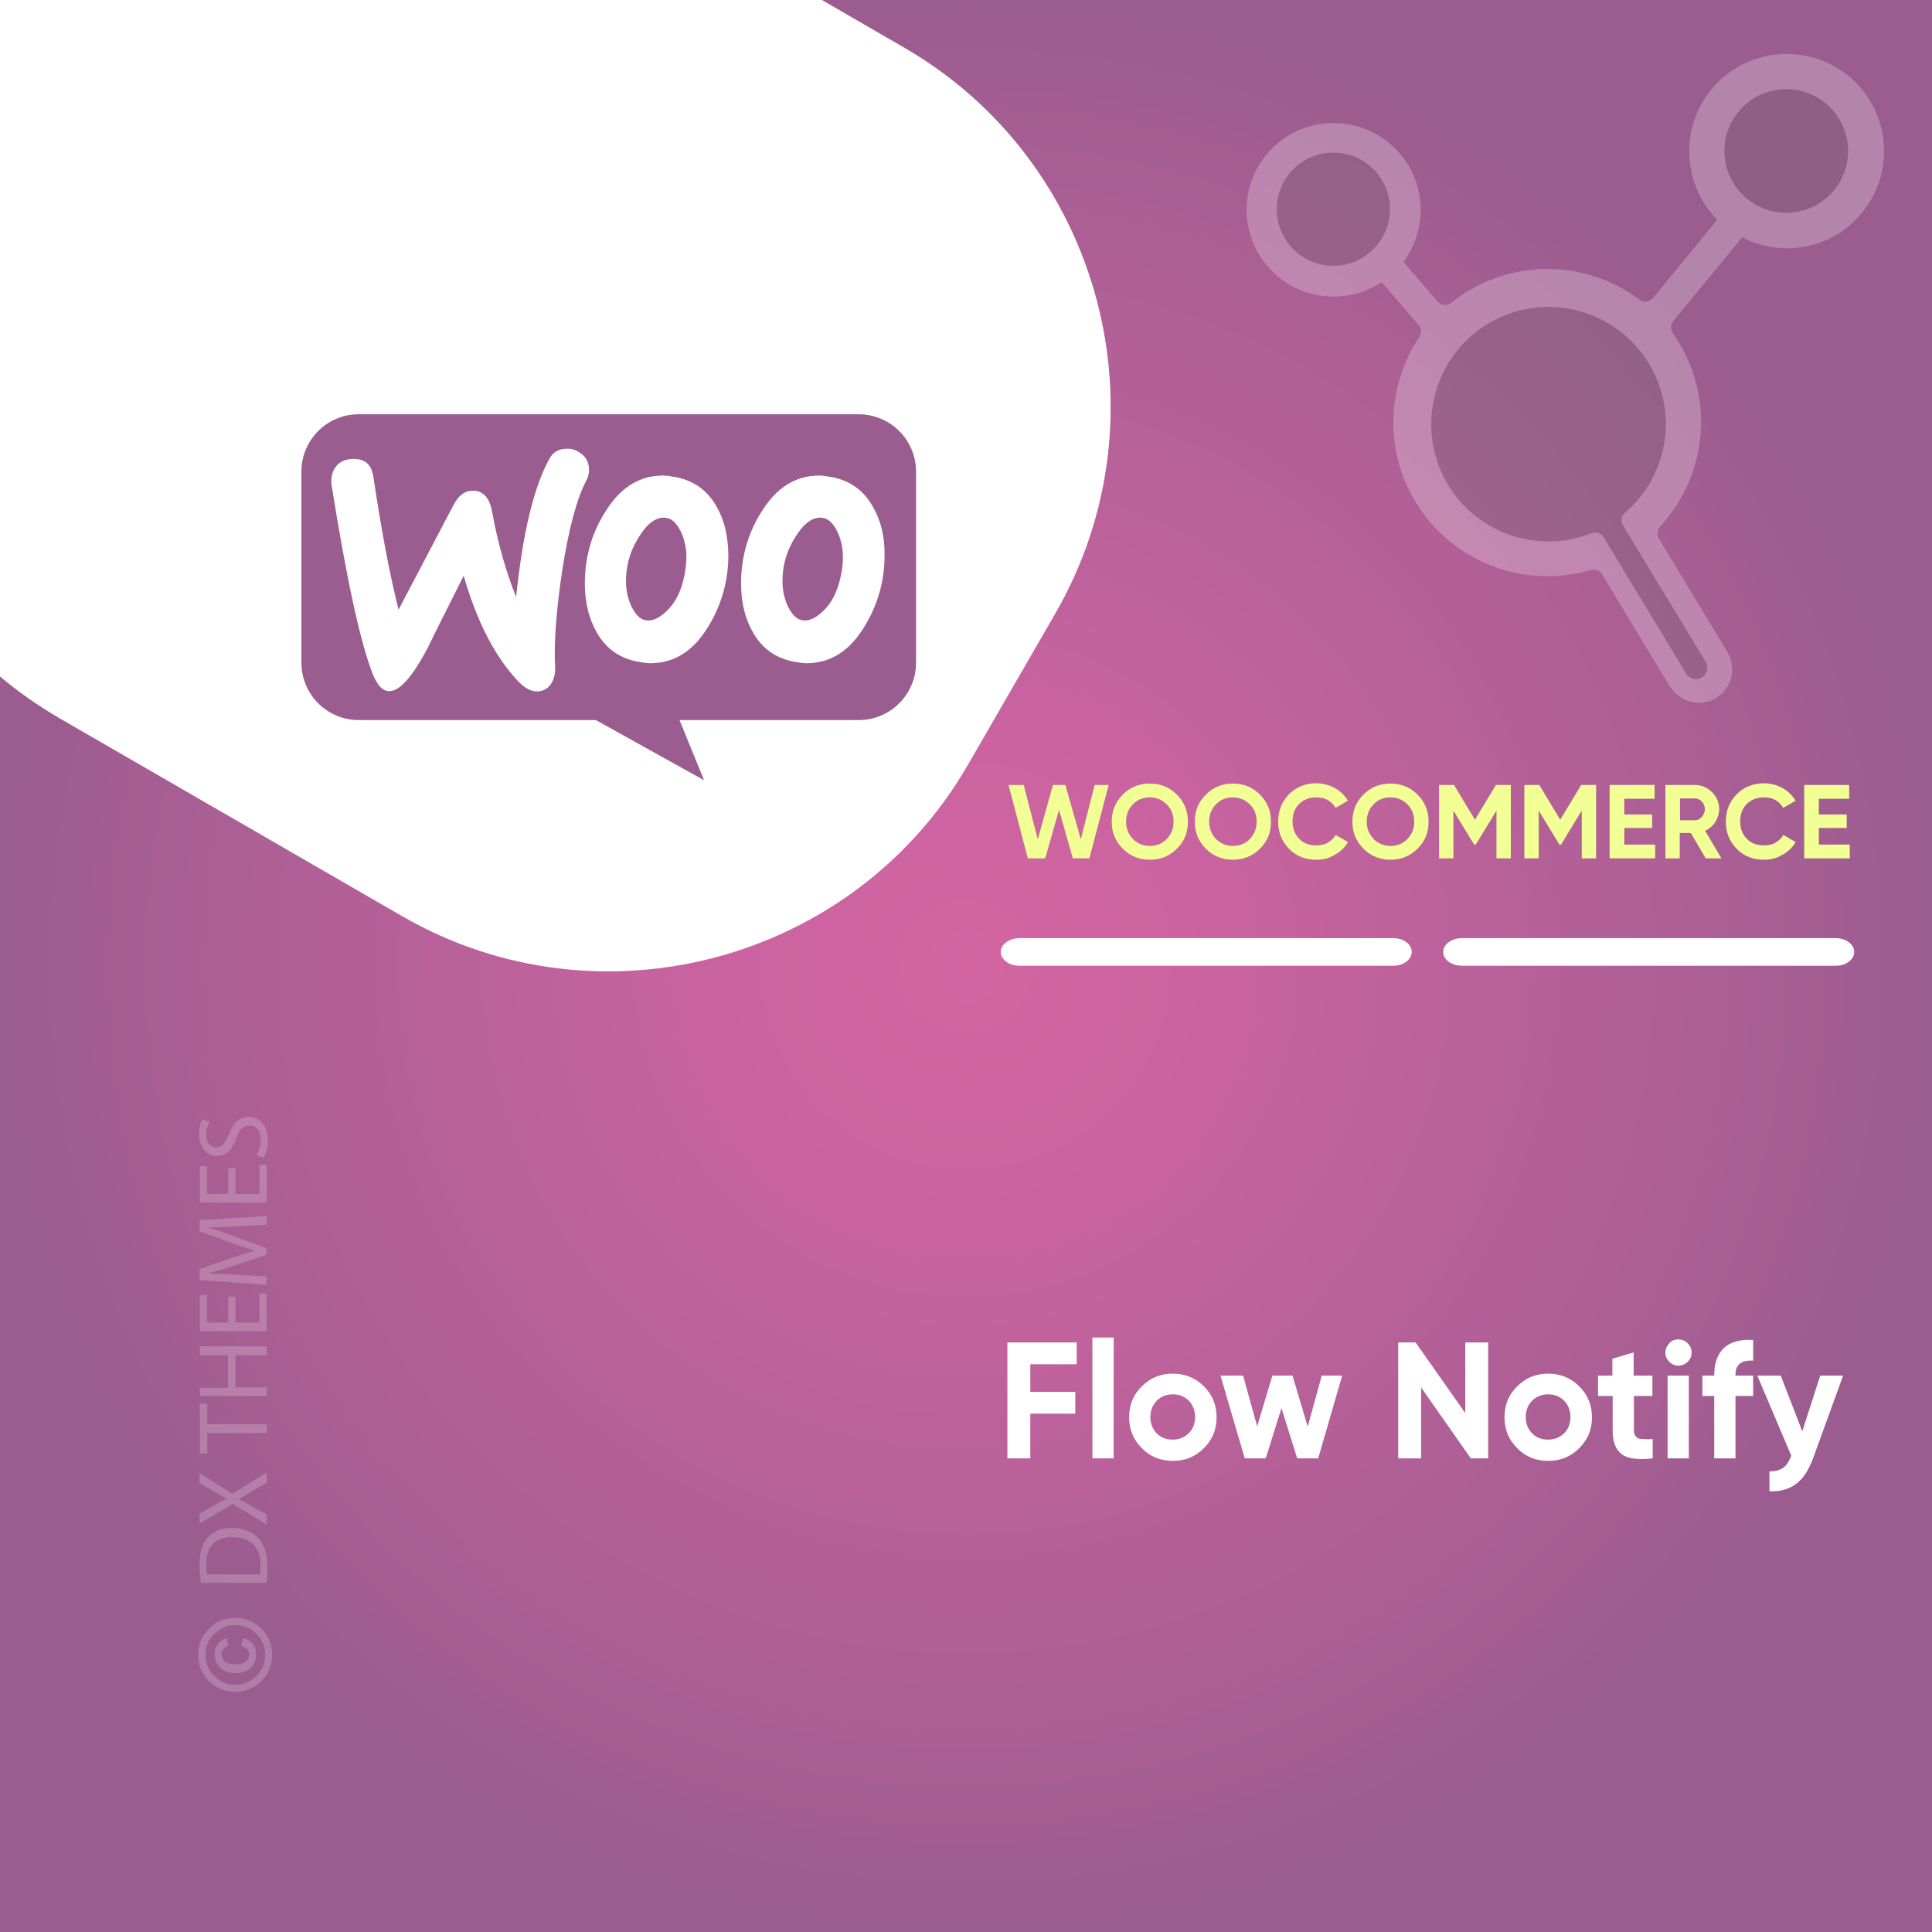 <?xml version="1.0" encoding="UTF-8"?>
<!-- Generator: Adobe Illustrator 26.0.1, SVG Export Plug-In . SVG Version: 6.00 Build 0)  -->
<svg xmlns="http://www.w3.org/2000/svg" xmlns:xlink="http://www.w3.org/1999/xlink" version="1.1" id="Layer_1" x="0px" y="0px" viewBox="0 0 700 700" style="enable-background:new 0 0 700 700;" xml:space="preserve">
<rect x="0" y="0" width="700" height="700" fill="#333333" stroke="none"/>
<style type="text/css">
	.st0{fill:url(#SVGID_1_);}
	.st1{fill:#FFFFFF;}
	.st2{fill:none;}
	.st3{fill:#F1FF94;}
	.st4{opacity:0.22;}
	.st5{fill:#F6F6F6;}
	.st6{opacity:0.25;}
	.st7{fill:#6B6B6B;}
	.st8{fill:#9B5C8F;}
</style>
<radialGradient id="SVGID_1_" cx="350.773" cy="348.478" r="349.72" gradientTransform="matrix(1.001 0 0 -1.001 -1.054 698.756)" gradientUnits="userSpaceOnUse">
	<stop offset="0" style="stop-color:#D365A3"></stop>
	<stop offset="0.281" style="stop-color:#C8639F"></stop>
	<stop offset="0.773" style="stop-color:#AB5F95"></stop>
	<stop offset="1" style="stop-color:#9B5C8F"></stop>
</radialGradient>
<rect class="st0" width="700" height="700"></rect>
<path class="st1" d="M327.5,17.2L297.8,0H0v245.1c6.6,5.6,13.8,10.6,21.5,15.1L145.8,332c71.4,41.2,163.7,16.5,204.9-54.9l31.7-54.9  C423.7,150.6,399,58.4,327.5,17.2z"></path>
<g>
	<rect x="353" y="284.4" class="st2" width="330.2" height="57.9"></rect>
	<path class="st3" d="M372.4,311l-7-26.6h5.5l5.1,19.7l5.5-19.7h4.5l5.6,19.7l5-19.7h5.1l-7,26.6h-6l-5-17.6l-5,17.6H372.4z"></path>
	<path class="st3" d="M426.4,307.5c-2.7,2.7-6,4-9.8,4s-7.1-1.3-9.8-4c-2.7-2.7-4-5.9-4-9.8s1.3-7.1,4-9.8c2.7-2.7,5.9-4,9.8-4   s7.1,1.3,9.8,4c2.7,2.7,4,5.9,4,9.8S429.1,304.9,426.4,307.5z M410.5,304c1.6,1.6,3.7,2.5,6.1,2.5s4.5-0.8,6.1-2.5   c1.6-1.6,2.5-3.7,2.5-6.3s-0.8-4.6-2.5-6.3c-1.6-1.6-3.7-2.5-6.1-2.5s-4.5,0.8-6.1,2.5c-1.6,1.6-2.5,3.7-2.5,6.3   S408.9,302.3,410.5,304z"></path>
	<path class="st3" d="M456.5,307.5c-2.7,2.7-6,4-9.8,4s-7.1-1.3-9.8-4c-2.7-2.7-4-5.9-4-9.8s1.3-7.1,4-9.8c2.7-2.7,5.9-4,9.8-4   s7.1,1.3,9.8,4c2.7,2.7,4,5.9,4,9.8S459.2,304.9,456.5,307.5z M440.6,304c1.6,1.6,3.7,2.5,6.1,2.5s4.5-0.8,6.1-2.5   c1.6-1.6,2.5-3.7,2.5-6.3s-0.8-4.6-2.5-6.3c-1.6-1.6-3.7-2.5-6.1-2.5s-4.5,0.8-6.1,2.5c-1.6,1.6-2.5,3.7-2.5,6.3   S439,302.3,440.6,304z"></path>
	<path class="st3" d="M476.9,311.5c-4,0-7.3-1.3-9.9-4s-3.9-5.9-3.9-9.8s1.3-7.2,3.9-9.9c2.6-2.6,5.9-4,9.9-4c2.4,0,4.6,0.6,6.7,1.7   c2,1.1,3.6,2.7,4.8,4.6l-4.5,2.6c-0.7-1.2-1.6-2.1-2.8-2.8c-1.2-0.7-2.6-1-4.1-1c-2.6,0-4.7,0.8-6.3,2.4c-1.6,1.6-2.4,3.7-2.4,6.3   c0,2.6,0.8,4.6,2.4,6.3s3.7,2.4,6.3,2.4c1.5,0,2.9-0.3,4.1-1s2.2-1.6,2.8-2.8l4.5,2.6c-1.1,1.9-2.7,3.5-4.8,4.6   C481.5,311,479.3,311.5,476.9,311.5z"></path>
	<path class="st3" d="M513.6,307.5c-2.7,2.7-6,4-9.8,4s-7.1-1.3-9.8-4c-2.7-2.7-4-5.9-4-9.8s1.3-7.1,4-9.8c2.7-2.7,5.9-4,9.8-4   s7.1,1.3,9.8,4c2.7,2.7,4,5.9,4,9.8S516.3,304.9,513.6,307.5z M497.7,304c1.6,1.6,3.7,2.5,6.1,2.5s4.5-0.8,6.1-2.5   c1.6-1.6,2.5-3.7,2.5-6.3s-0.8-4.6-2.5-6.3c-1.6-1.6-3.7-2.5-6.1-2.5s-4.5,0.8-6.1,2.5c-1.6,1.6-2.5,3.7-2.5,6.3   S496.1,302.3,497.7,304z"></path>
	<path class="st3" d="M547.4,284.4V311h-5.2v-17.3l-7.5,12.3h-0.6l-7.5-12.3V311h-5.2v-26.6h5.4l7.6,12.6l7.6-12.6H547.4z"></path>
	<path class="st3" d="M578.3,284.4V311h-5.2v-17.3l-7.5,12.3H565l-7.5-12.3V311h-5.2v-26.6h5.4l7.6,12.6l7.6-12.6H578.3z"></path>
	<path class="st3" d="M588.5,306h11.2v5h-16.5v-26.6h16.3v5h-11v5.7h10.1v4.9h-10.1V306z"></path>
	<path class="st3" d="M618,311l-5.4-9.2h-4v9.2h-5.2v-26.6H614c2.5,0,4.5,0.9,6.3,2.6c1.7,1.7,2.6,3.8,2.6,6.2   c0,1.6-0.5,3.2-1.4,4.6s-2.2,2.5-3.7,3.2l5.9,10L618,311L618,311z M608.7,289.3v7.9h5.4c1,0,1.8-0.4,2.5-1.2   c0.7-0.8,1.1-1.7,1.1-2.8c0-1.1-0.4-2-1.1-2.8c-0.7-0.8-1.6-1.1-2.5-1.1H608.7z"></path>
	<path class="st3" d="M639.1,311.5c-4,0-7.3-1.3-9.9-4s-3.9-5.9-3.9-9.8s1.3-7.2,3.9-9.9c2.6-2.6,5.9-4,9.9-4c2.4,0,4.6,0.6,6.7,1.7   c2,1.1,3.6,2.7,4.8,4.6l-4.5,2.6c-0.7-1.2-1.6-2.1-2.8-2.8c-1.2-0.7-2.6-1-4.1-1c-2.6,0-4.7,0.8-6.3,2.4s-2.4,3.7-2.4,6.3   c0,2.6,0.8,4.6,2.4,6.3s3.7,2.4,6.3,2.4c1.5,0,2.9-0.3,4.1-1c1.2-0.7,2.2-1.6,2.8-2.8l4.5,2.6c-1.1,1.9-2.7,3.5-4.8,4.6   C643.7,311,641.5,311.5,639.1,311.5z"></path>
	<path class="st3" d="M659,306h11.2v5h-16.5v-26.6H670v5h-11v5.7h10.1v4.9H659V306z"></path>
</g>
<g>
	<path class="st1" d="M511.5,344.9c0-2.8-3-5-6.8-5H369.4c-3.7,0-6.8,2.2-6.8,5s3,5,6.8,5h135.3C508.4,350,511.5,347.7,511.5,344.9z   "></path>
	<path class="st1" d="M671.8,344.9c0-2.8-3-5-6.8-5H529.7c-3.7,0-6.8,2.2-6.8,5s3,5,6.8,5H665C668.8,350,671.8,347.7,671.8,344.9z"></path>
</g>
<g class="st4">
	<rect x="71.1" y="401.9" class="st2" width="42.3" height="211"></rect>
	<path class="st5" d="M71.8,599.6c0-3.7,1.3-6.9,3.9-9.5s5.8-3.9,9.5-3.9s6.9,1.3,9.5,3.9s3.9,5.8,3.9,9.5s-1.3,6.9-3.9,9.5   s-5.8,3.9-9.5,3.9s-6.9-1.3-9.5-3.9S71.8,603.3,71.8,599.6z M74.5,599.6c0,3,1,5.5,3.1,7.6s4.6,3.2,7.6,3.2s5.6-1.1,7.7-3.2   s3.2-4.7,3.2-7.6c0-3-1.1-5.5-3.2-7.6s-4.7-3.2-7.7-3.2s-5.5,1.1-7.6,3.2C75.5,594,74.5,596.6,74.5,599.6z M87.3,596.3l1-2.8   c3,0.9,4.5,2.9,4.5,5.9c0,2.1-0.7,3.8-2,5s-3.1,1.8-5.4,1.8s-4.2-0.6-5.5-1.8c-1.4-1.2-2.1-2.9-2.1-5c0-2.9,1.4-4.9,4.3-5.9   l0.7,2.8c-1.6,0.6-2.5,1.6-2.5,3.1c0,2.4,1.7,3.6,5,3.6c1.5,0,2.7-0.3,3.6-0.9c0.9-0.6,1.4-1.5,1.4-2.6   C90.3,598,89.3,596.9,87.3,596.3z"></path>
	<path class="st5" d="M72.8,573.5c-0.3-1.9-0.5-4.2-0.5-6.7c0-4.5,1-7.7,3-9.8c2-2.2,4.8-3.4,8.7-3.4c4,0,7.2,1.2,9.4,3.5   c2.3,2.3,3.5,6,3.5,10.7c0,2.2-0.1,4.1-0.3,5.7H72.8z M94.2,570.4c0.1-0.8,0.2-1.9,0.2-3.2c0-6.7-3.7-10.3-10.3-10.3   c-5.7,0-9.4,3.2-9.4,9.8c0,1.6,0.1,2.8,0.3,3.7H94.2z"></path>
	<path class="st5" d="M96.7,537.2l-5.4,3.1c-2.1,1.3-3.4,2.1-4.8,2.8v0.1c1.4,0.7,2.7,1.4,4.8,2.6l5.3,2.9v3.6l-12.3-7.4l-12,7.1   v-3.6l5.7-3.2c1.6-0.9,2.8-1.6,4.1-2.2v-0.1c-1.4-0.7-2.6-1.3-4.1-2.2l-5.7-3.3v-3.6l11.8,7.4l12.5-7.6L96.7,537.2L96.7,537.2z"></path>
	<path class="st5" d="M75.1,519.2v7.4h-2.7v-18h2.7v7.4h21.6v3.2L75.1,519.2L75.1,519.2z"></path>
	<path class="st5" d="M72.4,502.8h10.2V491H72.4v-3.2h24.3v3.2H85.3v11.7h11.4v3.1H72.4V502.8z"></path>
	<path class="st5" d="M85.3,469.8v9.4H94v-10.5h2.6v13.6H72.4v-13.1H75v10h7.7v-9.4H85.3z"></path>
	<path class="st5" d="M86,444.3c-3.4,0.2-7.5,0.4-10.5,0.4v0.1c2.8,0.8,5.9,1.8,9.2,3.1l11.8,4.3v2.4l-11.6,3.9   c-3.4,1.2-6.6,2.1-9.4,2.8v0.1c3,0.1,7.1,0.3,10.7,0.5l10.4,0.6v3l-24.3-1.7v-4l11.7-4.1c3-1,5.7-1.8,8.2-2.4V453   c-2.4-0.6-5.1-1.5-8.2-2.6l-11.7-4.3v-4l24.3-1.5v3.1L86,444.3z"></path>
	<path class="st5" d="M85.3,423.2v9.4H94v-10.5h2.6v13.6H72.4v-13.1H75v10h7.7v-9.4H85.3z"></path>
	<path class="st5" d="M92.9,418.5c0.9-1.4,1.6-3.5,1.6-5.6c0-3.2-1.7-5.1-4.1-5.1c-2.3,0-3.6,1.3-4.8,4.6c-1.4,4-3.5,6.4-6.9,6.4   c-3.8,0-6.6-3.1-6.6-7.8c0-2.5,0.6-4.3,1.2-5.4l2.6,0.9c-0.4,0.8-1.2,2.4-1.2,4.6c0,3.3,2,4.6,3.6,4.6c2.3,0,3.4-1.5,4.7-4.8   c1.6-4.1,3.6-6.2,7.1-6.2c3.7,0,7,2.8,7,8.5c0,2.3-0.7,4.9-1.6,6.2L92.9,418.5z"></path>
</g>
<g class="st6">
	<path class="st1" d="M667.9,26.1c-14.5-10.4-34.9-8.2-46.8,5.1c-12.7,14.1-11.8,35.3,1.1,48.4L598.9,108c-1.2,1.5-3.3,1.7-4.8,0.6   c-17.6-13.2-42.3-15.2-62.3-3.1c-2.1,1.3-4.1,2.7-6,4.2c-1.5,1.2-3.6,1-4.9-0.4l-12.4-14.4c9.1-12.2,8.4-29.8-3.1-41.2   c-11-10.9-28.7-12.2-41.1-2.9c-14.7,11-16.8,32-5,45.7c10.5,12.2,28.2,14.4,41.3,5.7l13.4,15.6c1,1.2,1.1,2.9,0.3,4.2   c-11.7,17.4-13,40.8-1.4,59.9c13.4,22.1,39.8,31.6,63.5,24.6c1.5-0.5,3.1,0.2,4,1.5l24.5,40.5c3.3,5.4,10.1,7.7,15.8,5   c6.5-3.1,8.8-11.2,5.2-17.2L601,195.1c-0.8-1.3-0.6-3,0.4-4.2c16.5-17.8,20.1-45,6.9-66.8c-0.7-1.2-1.5-2.3-2.2-3.4   c-0.9-1.3-0.9-3,0.1-4.3l25-30.4c14.5,7.5,32.8,4.2,43.5-9C687.4,61.5,684.6,38.1,667.9,26.1z"></path>
	<path class="st7" d="M597.4,131.7c-12.7-20.9-40.5-27-60.9-12.7c-17.4,12.2-23,35.9-13,54.6c10.4,19.6,33.6,27.4,53.2,19.6   c1.6-0.6,3.4,0,4.3,1.4l29.9,49.4c0.9,1.5,2.7,2.4,4.4,2c2.9-0.7,4.1-3.9,2.7-6.2l-30-49.5c-0.9-1.5-0.6-3.4,0.7-4.5   C604.3,172.6,608.3,149.7,597.4,131.7z"></path>
	<circle class="st7" cx="483.1" cy="75.8" r="20.5"></circle>
	<circle class="st7" cx="647.2" cy="54.7" r="22.4"></circle>
</g>
<g>
	<path class="st8" d="M129.9,150.1h181.2c11.5,0,20.8,9.3,20.8,20.8v69.2c0,11.5-9.3,20.8-20.8,20.8h-64.9l8.9,21.8l-39.2-21.8H130   c-11.5,0-20.8-9.3-20.8-20.8v-69.2C109.2,159.4,118.5,150.1,129.9,150.1z"></path>
	<path class="st1" d="M121.7,169.1c1.2-1.7,3.1-2.6,5.7-2.8c4.6-0.3,7.2,1.8,7.9,6.5c2.8,18.9,5.8,34.9,9.1,48.1l19.8-37.7   c1.8-3.5,4-5.3,6.7-5.4c3.9-0.2,6.4,2.2,7.4,7.6c2.2,12,5.2,22.2,8.7,30.9c2.4-23,6.3-39.5,11.9-49.8c1.3-2.6,3.4-3.8,6-3.9   c2.1-0.2,3.9,0.4,5.7,1.8c1.8,1.3,2.6,3,2.8,5.2c0.1,1.6-0.2,3-0.9,4.4c-3.5,6.5-6.4,17.4-8.8,32.7c-2.2,14.7-3,26.3-2.6,34.5   c0.2,2.2-0.2,4.3-1.1,6c-1.1,2-2.7,3-4.8,3.3c-2.4,0.2-4.8-0.9-7.2-3.4c-8.4-8.7-15.1-21.5-20-38.5c-5.8,11.6-10.2,20.2-13,26.1   c-5.4,10.2-9.9,15.5-13.7,15.7c-2.5,0.2-4.5-1.9-6.3-6.3c-4.6-11.9-9.5-34.7-14.9-68.6C119.9,172.8,120.4,170.7,121.7,169.1   L121.7,169.1z M316.1,183.3c-3.3-5.7-8.1-9.1-14.5-10.4c-1.7-0.3-3.4-0.6-4.8-0.6c-8.7,0-15.7,4.5-21.2,13.6   c-4.7,7.6-7.1,16.2-7.1,25.5c0,7,1.5,12.9,4.4,17.9c3.3,5.7,8.1,9.1,14.5,10.4c1.7,0.3,3.4,0.6,4.8,0.6c8.8,0,15.8-4.5,21.2-13.6   c4.7-7.8,7.1-16.3,7.1-25.6C320.6,194.1,319,188.2,316.1,183.3L316.1,183.3z M304.7,208.4c-1.2,6-3.5,10.4-6.9,13.4   c-2.6,2.4-5.1,3.4-7.3,2.9c-2.1-0.4-3.9-2.4-5.4-5.8c-1.1-2.8-1.6-5.6-1.6-8.2c0-2.2,0.2-4.5,0.7-6.6c0.8-3.7,2.4-7.3,4.8-10.8   c3-4.4,6.2-6.3,9.4-5.6c2.1,0.4,3.9,2.4,5.4,5.8c1.1,2.8,1.6,5.6,1.6,8.2C305.4,204,305.2,206.2,304.7,208.4L304.7,208.4z    M259.5,183.3c-3.3-5.7-8.1-9.1-14.5-10.4c-1.7-0.3-3.4-0.6-4.8-0.6c-8.7,0-15.7,4.5-21.2,13.6c-4.7,7.6-7.1,16.2-7.1,25.5   c0,7,1.5,12.9,4.4,17.9c3.3,5.7,8.1,9.1,14.5,10.4c1.7,0.3,3.4,0.6,4.8,0.6c8.8,0,15.8-4.5,21.2-13.6c4.7-7.8,7.1-16.3,7.1-25.6   C263.8,194.1,262.4,188.2,259.5,183.3L259.5,183.3z M248,208.4c-1.2,6-3.5,10.4-6.9,13.4c-2.6,2.4-5.1,3.4-7.3,2.9   c-2.1-0.4-3.9-2.4-5.4-5.8c-1.1-2.8-1.6-5.6-1.6-8.2c0-2.2,0.2-4.5,0.7-6.6c0.8-3.7,2.4-7.3,4.8-10.8c3-4.4,6.2-6.3,9.4-5.6   c2.1,0.4,3.9,2.4,5.4,5.8c1.1,2.8,1.6,5.6,1.6,8.2C248.7,204,248.4,206.2,248,208.4L248,208.4z"></path>
</g>
<g>
	<rect x="109.2" y="371.6" class="st2" width="558.7" height="271.7"></rect>
	<path class="st1" d="M390.1,494.3h-16.8v10h16.3v7.9h-16.3v16.2H365v-42h25.1V494.3z"></path>
	<path class="st1" d="M395.8,528.4v-43.8h7.7v43.8H395.8z"></path>
	<path class="st1" d="M436.2,524.7c-3.1,3.1-6.8,4.6-11.3,4.6c-4.4,0-8.2-1.5-11.2-4.6c-3.1-3.1-4.6-6.8-4.6-11.2s1.5-8.2,4.6-11.2   c3.1-3.1,6.8-4.6,11.2-4.6c4.4,0,8.2,1.5,11.3,4.6s4.6,6.8,4.6,11.2S439.3,521.6,436.2,524.7z M419.1,519.3   c1.5,1.6,3.5,2.3,5.8,2.3c2.3,0,4.3-0.8,5.8-2.3c1.6-1.6,2.3-3.5,2.3-5.9s-0.8-4.4-2.3-5.9c-1.6-1.6-3.5-2.3-5.8-2.3   c-2.3,0-4.3,0.8-5.8,2.3c-1.5,1.6-2.3,3.5-2.3,5.9S417.6,517.8,419.1,519.3z"></path>
	<path class="st1" d="M478.9,498.4h7.4l-8.7,30h-7.6l-5.7-18.2l-5.7,18.2H451l-8.8-30h8.2l5.1,18.4l5.5-18.4h7.3l5.5,18.5   L478.9,498.4z"></path>
	<path class="st1" d="M530.9,486.4h8.3v42h-6.3l-18-25.7v25.7h-8.3v-42h6.3l18,25.6V486.4z"></path>
	<path class="st1" d="M572.2,524.7c-3.1,3.1-6.8,4.6-11.3,4.6c-4.4,0-8.2-1.5-11.2-4.6c-3.1-3.1-4.6-6.8-4.6-11.2s1.5-8.2,4.6-11.2   c3.1-3.1,6.8-4.6,11.2-4.6c4.4,0,8.2,1.5,11.3,4.6s4.6,6.8,4.6,11.2S575.3,521.6,572.2,524.7z M555.1,519.3   c1.5,1.6,3.5,2.3,5.8,2.3c2.3,0,4.3-0.8,5.8-2.3c1.6-1.6,2.3-3.5,2.3-5.9s-0.8-4.4-2.3-5.9c-1.6-1.6-3.5-2.3-5.8-2.3   c-2.3,0-4.3,0.8-5.8,2.3c-1.5,1.6-2.3,3.5-2.3,5.9S553.6,517.8,555.1,519.3z"></path>
	<path class="st1" d="M598.8,505.8H592v12.5c0,1,0.3,1.8,0.8,2.3c0.5,0.5,1.3,0.8,2.3,0.8c1,0.1,2.2,0.1,3.7,0v7   c-5.3,0.6-9.1,0.1-11.2-1.5c-2.2-1.6-3.3-4.5-3.3-8.6v-12.5H579v-7.4h5.2v-6.1l7.7-2.3v8.4h6.8V505.8z"></path>
	<path class="st1" d="M608.1,494.8c-1.3,0-2.4-0.5-3.3-1.4c-0.9-0.9-1.4-2-1.4-3.3s0.5-2.4,1.4-3.4c0.9-1,2-1.4,3.3-1.4   c1.3,0,2.5,0.5,3.4,1.4s1.4,2.1,1.4,3.4s-0.5,2.4-1.4,3.3C610.5,494.3,609.4,494.8,608.1,494.8z M604.2,528.4v-30h7.7v30H604.2z"></path>
	<path class="st1" d="M635.2,493c-4.2-0.3-6.4,1.4-6.4,5.1v0.3h6.4v7.4h-6.4v22.6h-7.7v-22.6h-4.3v-7.4h4.3v-0.3   c0-4.2,1.2-7.5,3.5-9.7c2.4-2.2,5.9-3.2,10.6-2.9V493z"></path>
	<path class="st1" d="M659.5,498.4h8.3l-10.9,30c-1.6,4.3-3.6,7.4-6.2,9.3c-2.6,1.9-5.8,2.8-9.6,2.6v-7.2c2.1,0,3.7-0.4,5-1.3   c1.2-0.9,2.2-2.4,2.9-4.4l-12.3-29h8.5l7.8,20.2L659.5,498.4z"></path>
</g>
</svg>
